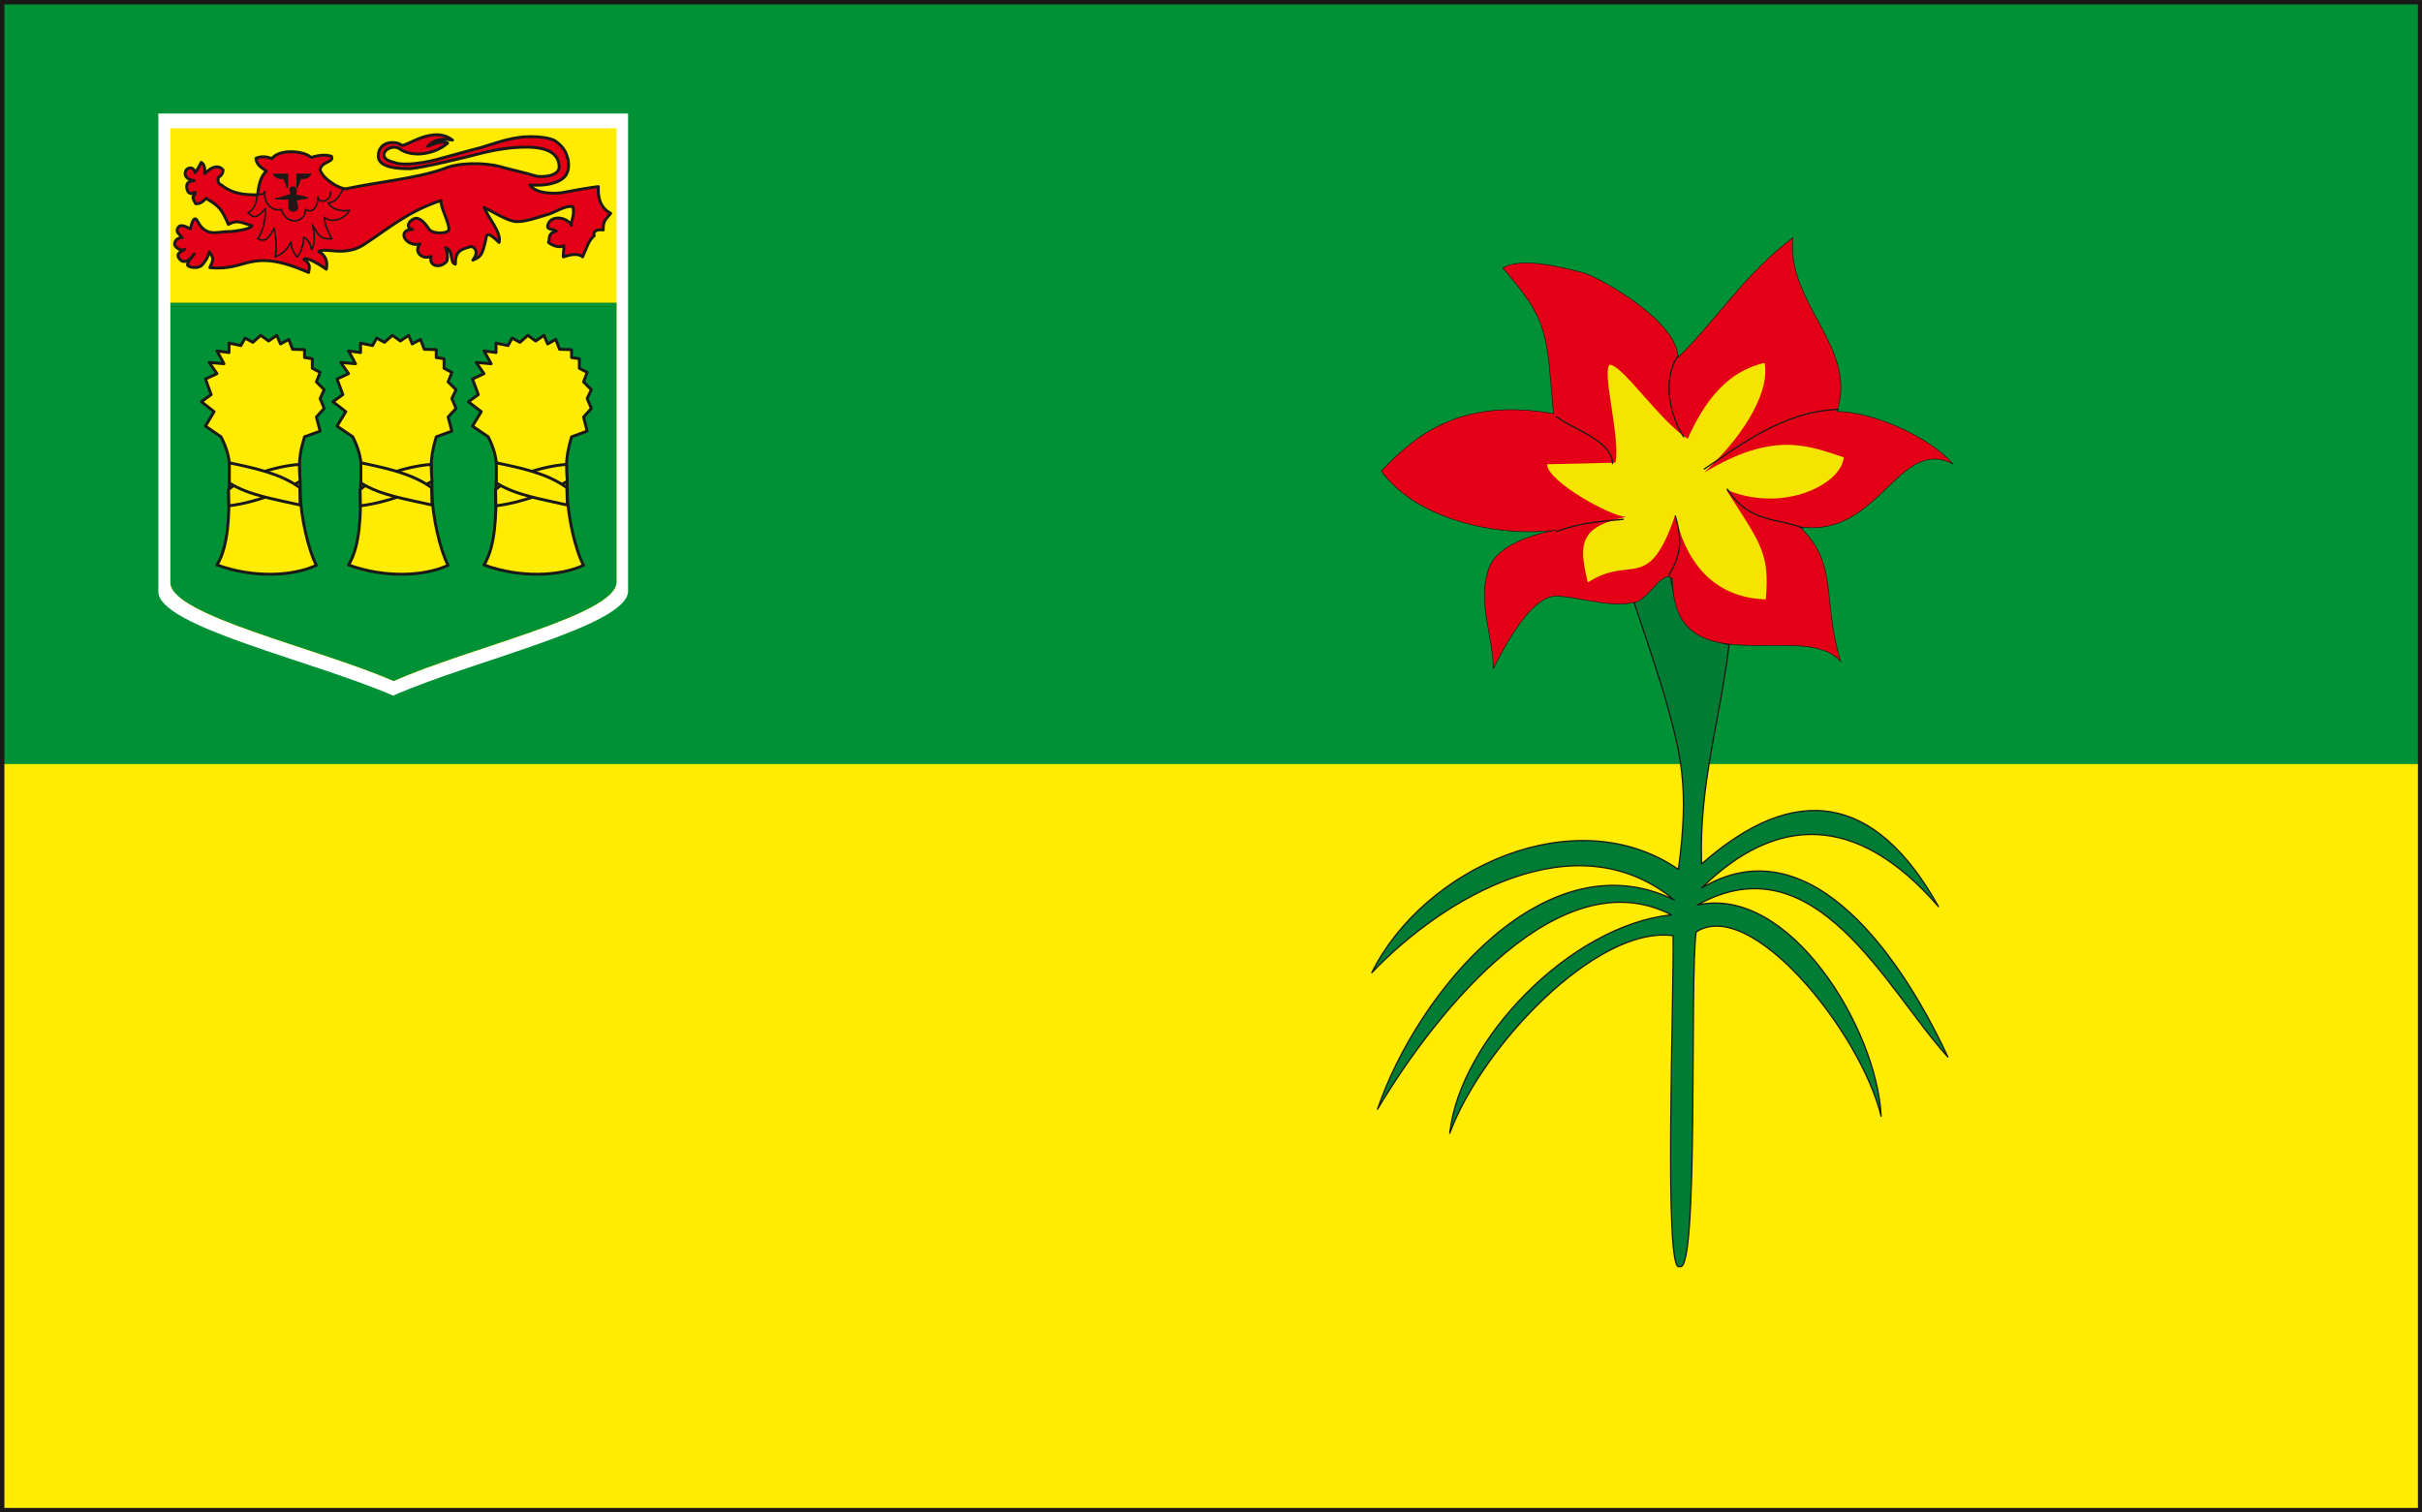 <svg xmlns="http://www.w3.org/2000/svg" version="1.2" width="563.603" height="351.95" viewBox="0 0 14912 9312" preserveAspectRatio="xMidYMid" fill-rule="evenodd" stroke-width="28.222" stroke-linejoin="round" xml:space="preserve"><rect x="0" y="0" width="14912" height="9312" fill="#333333" stroke="none"/><defs class="ClipPathGroup"><clipPath id="a" clipPathUnits="userSpaceOnUse"><path d="M0 0h14912v9312H0z"/></clipPath></defs><g class="SlideGroup"><g class="Slide" clip-path="url(#a)"><g class="Page"><g class="com.sun.star.drawing.PolyPolygonShape"><path class="BoundingBox" fill="none" d="M13 13h14889v9288H13z"/><path fill="#FFEC00" d="M13 13h14888v9287H13V13Zm0 0Z"/></g><g class="com.sun.star.drawing.PolyPolygonShape"><path class="BoundingBox" fill="none" d="M13 8h14889v4698H13z"/><path fill="#009035" d="M13 8h14888v4697H13V8Zm0 0Z"/></g><g fill="none" class="com.sun.star.drawing.PolyPolygonShape"><path class="BoundingBox" d="M-1-1h14917v9316H-1z"/><path stroke="#1B1918" stroke-width="28" stroke-linejoin="miter" d="M13 13h14888v9287H13V13Z"/></g><g class="com.sun.star.drawing.ClosedBezierShape"><path class="BoundingBox" fill="none" d="M975 699h2893v3586H975z"/><path fill="#FFF" d="M2421 4284c-488-213-1446-426-1446-640V699h2892v2945c-13 214-969 427-1446 640Z"/></g><g class="com.sun.star.drawing.ClosedBezierShape"><path class="BoundingBox" fill="none" d="M1049 790h2748v3406H1049z"/><path fill="#FFEC00" d="M2424 4195c-465-203-1375-404-1375-607V790h2747v2798c-10 203-920 404-1372 607Z"/></g><g class="com.sun.star.drawing.ClosedBezierShape"><path class="BoundingBox" fill="none" d="M1049 1863h2748v2332H1049z"/><path fill="#009035" d="M2424 4194c-465-204-1375-404-1375-607V1864h2747v1723c-10 203-920 403-1372 607Z"/></g><g class="com.sun.star.drawing.ClosedBezierShape"><path class="BoundingBox" fill="none" d="M1066 821h2709v871H1066z"/><path fill="#E30016" d="M2982 1278c51 26 130 74 179 84 53 13 155-25 200-38 49-10 120-63 166-51 15 56-18 99-8 115-28-51-117-64-142-13-18 43 15 30 48 48-53 15-38 38-48 70 30 25 73 33 94 20 2 31-3 38-3 69 41-13 89-26 119 0 31-69 36-99 72-131-8-20 5-41 55-35-2-61 21-69 46-102-71-38-79-109-76-165-46 5-173 28-226 38-43 5-155 10-196-48 140 10 214-31 229-74 13-24 13-72 0-103-10-45-53-83-81-99-51-23-155-25-211-17-87 12-146 35-232 61-74 20-188 50-262 71-68 20-218 48-279 22-135-30-18-134 45-76 99 54 232 8 285-43-31-10-56-8-122 20 23-22 53-55 152-38-122-95-287 46-315 31-28-26-142-31-142 68 0 72 127 77 196 77 86-8 340-69 444-97-10 3 109-30 230-35 122-6 244 12 244 124-8 62-120 59-140 54-76-23-150-38-225-59-96-26-256-26-345 13-160 59-422 84-599 123-33 7-143-54-163-115 5-54 91-47 69-85-28-7-61-12-125 8-38-41-196-56-242 8-28-16-71-16-97-3 3 48 49 64 64 80-36 30-48 89-54 145-81 0-154-5-223-61-13-3-23-18-20-38-5-11 33-18 30-56-58-60-132 56-112 20 0-26 0-52-22-65-23 47-39 68-39 62-2-21-25-41-53-17-28 53 36 66 48 68-53 0-53 43-35 71 25 21 25-5 43 3 2 23-36 8 2 68 36 0 49-20 64-33 84 49 97 69 137 160 56-30 76-12 145 8-3 23-130 38-140 36-73 0-142 38-195-64-21-40-36 13-44 48-27-15-58-30-73-12-21 28 0 38 23 66-13-3-46 11-46 34-9 18 36 53 61 38-41 20-48 33-36 53 26 38 61 23 94-25-12 20-33 38-40 63-10 18 68 36 94 0 17-23 33-43 40-76 28 38 26 48 3 97 234 25 244-130 608 30 5-28 15-53-28-79 0-22 81 18 137 59 10-43-2-84-46-109 36-28 155 33 272-39 150-97 277-209 480-275-2 46 49 130 49 178-3 28-97 30-122 0-21-36-54-69-79-69-41 5-74 59-23 69-99 0-46 110 46 90-41 46 12 99 68 76-5 23-2 48 28 56 33 8 64-15 71-31 5-38-2-63-10-78 51 10 23 94 61 101-2-81 33-91 97-109 25 5 48 36 10 84 51-20 58-33 79-122 7-39 7-59 83 13 17-62-71-154-91-215Z"/><path fill="none" stroke="#1B1918" stroke-width="18" stroke-linejoin="miter" d="M2982 1278c51 26 130 74 179 84 53 13 155-25 200-38 49-10 120-63 166-51 15 56-18 99-8 115-28-51-117-64-142-13-18 43 15 30 48 48-53 15-38 38-48 70 30 25 73 33 94 20 2 31-3 38-3 69 41-13 89-26 119 0 31-69 36-99 72-131-8-20 5-41 55-35-2-61 21-69 46-102-71-38-79-109-76-165-46 5-173 28-226 38-43 5-155 10-196-48 140 10 214-31 229-74 13-24 13-72 0-103-10-45-53-83-81-99-51-23-155-25-211-17-87 12-146 35-232 61-74 20-188 50-262 71-68 20-218 48-279 22-135-30-18-134 45-76 99 54 232 8 285-43-31-10-56-8-122 20 23-22 53-55 152-38-122-95-287 46-315 31-28-26-142-31-142 68 0 72 127 77 196 77 86-8 340-69 444-97-10 3 109-30 230-35 122-6 244 12 244 124-8 62-120 59-140 54-76-23-150-38-225-59-96-26-256-26-345 13-160 59-422 84-599 123-33 7-143-54-163-115 5-54 91-47 69-85-28-7-61-12-125 8-38-41-196-56-242 8-28-16-71-16-97-3 3 48 49 64 64 80-36 30-48 89-54 145-81 0-154-5-223-61-13-3-23-18-20-38-5-11 33-18 30-56-58-60-132 56-112 20 0-26 0-52-22-65-23 47-39 68-39 62-2-21-25-41-53-17-28 53 36 66 48 68-53 0-53 43-35 71 25 21 25-5 43 3 2 23-36 8 2 68 36 0 49-20 64-33 84 49 97 69 137 160 56-30 76-12 145 8-3 23-130 38-140 36-73 0-142 38-195-64-21-40-36 13-44 48-27-15-58-30-73-12-21 28 0 38 23 66-13-3-46 11-46 34-9 18 36 53 61 38-41 20-48 33-36 53 26 38 61 23 94-25-12 20-33 38-40 63-10 18 68 36 94 0 17-23 33-43 40-76 28 38 26 48 3 97 234 25 244-130 608 30 5-28 15-53-28-79 0-22 81 18 137 59 10-43-2-84-46-109 36-28 155 33 272-39 150-97 277-209 480-275-2 46 49 130 49 178-3 28-97 30-122 0-21-36-54-69-79-69-41 5-74 59-23 69-99 0-46 110 46 90-41 46 12 99 68 76-5 23-2 48 28 56 33 8 64-15 71-31 5-38-2-63-10-78 51 10 23 94 61 101-2-81 33-91 97-109 25 5 48 36 10 84 51-20 58-33 79-122 7-39 7-59 83 13 17-62-71-154-91-215Z"/></g><g class="com.sun.star.drawing.ClosedBezierShape"><path class="BoundingBox" fill="none" d="M1677 1069h246v237h-246z"/><path fill="#1B1918" d="M1699 1224h82v57c6 26 44 23 51 0l-10-52 70-10c-33-10-65-15-72-15-8 0 20-51-16-51-35 0-5 46-12 46-8 0-85 30-93 25Zm0 0Zm-12-150c15 22 40 27 61 22l21 57v-79h-82Zm0 0Zm225 0c-15 22-41 27-62 22l-20 57v-79h82Z"/><path fill="none" stroke="#1B1918" stroke-width="10" stroke-linejoin="miter" d="M1699 1224h82v57c6 26 44 23 51 0l-10-52 70-10c-33-10-65-15-72-15-8 0 20-51-16-51-35 0-5 46-12 46-8 0-85 30-93 25Zm-12-150c15 22 40 27 61 22l21 57v-79h-82Zm225 0c-15 22-41 27-62 22l-20 57v-79h82Z"/></g><g fill="none" class="com.sun.star.drawing.OpenBezierShape"><path class="BoundingBox" d="M1518 1146h646v448h-646z"/><path stroke="#1B1918" stroke-width="10" stroke-linejoin="miter" d="M2115 1163c-28 48-53 86-94 86 18 40 84 56 132 46-30 55-114 82-155 43 0 52 28 95 44 133-60 0-75-5-118-87 12 49 18 115-5 153-8-33-23-66-49-76 0 50-20 99-40 122-23-23-38-61-38-94-31 61-49 66-97 94 13-79-2-150-7-178-34 61-50 89-101 66 28-43 51-110 46-187-43 54-68 66-106 26 38-21 50-54 58-109"/><path stroke="#1B1918" stroke-width="10" stroke-linejoin="miter" d="M1587 1201c26-11 31 5 44-23-13 99 79 127 102 111 26 101 148 88 148 0 38 28 76-7 76-78 7 56 92 18 77-33"/></g><g class="com.sun.star.drawing.ClosedBezierShape"><path class="BoundingBox" fill="none" d="M1225 2051h2428v1496H1225z"/><path fill="#FFEC00" d="M3006 2690c73 148 48 209 48 338 0 130 0 331-74 451 221 81 465 71 613 2-49-89-100-307-100-448 0-139-22-183 26-343l96-35-22-87 48-53-26-61 26-54-48-48 22-59-48-25v-59l-48-7v-49l-74-2-23-61-50 28-23-53-51 35-48-35-49 43-48-26-25 46-74-15v58l-74-10 44 79-92-8 48 69-71 33 36 96-61 44 79 61-54 89 97 66Zm0 0Zm-834 0c73 148 48 209 48 338 0 130 0 331-74 451 221 81 466 71 613 2-48-89-99-307-99-448 0-139-22-183 26-343l96-35-23-87 49-53-26-61 26-54-49-48 23-59-48-25v-59l-48-7v-49l-74-2-23-61-51 28-22-53-51 35-49-35-49 43-48-26-25 46-74-15v58l-74-10 43 79-91-8 48 69-71 33 36 96-61 44 79 61-54 89 97 66Zm0 0Zm-811 0c74 148 49 209 49 338 0 130 0 331-74 451 221 81 465 71 612 2-48-89-99-307-99-448 0-139-23-183 26-343l96-35-23-87 48-53-25-61 25-54-48-48 23-59-48-25v-59l-48-7v-49l-74-2-23-61-51 28-23-53-50 35-49-35-48 43-48-26-26 46-73-15v58l-74-10 43 79-91-8 48 69-71 33 35 96-60 44 78 61-53 89 96 66Z"/><path fill="none" stroke="#1B1918" stroke-width="18" stroke-linejoin="miter" d="M3006 2690c73 148 48 209 48 338 0 130 0 331-74 451 221 81 465 71 613 2-49-89-100-307-100-448 0-139-22-183 26-343l96-35-22-87 48-53-26-61 26-54-48-48 22-59-48-25v-59l-48-7v-49l-74-2-23-61-50 28-23-53-51 35-48-35-49 43-48-26-25 46-74-15v58l-74-10 44 79-92-8 48 69-71 33 36 96-61 44 79 61-54 89 97 66Zm-834 0c73 148 48 209 48 338 0 130 0 331-74 451 221 81 466 71 613 2-48-89-99-307-99-448 0-139-22-183 26-343l96-35-23-87 49-53-26-61 26-54-49-48 23-59-48-25v-59l-48-7v-49l-74-2-23-61-51 28-22-53-51 35-49-35-49 43-48-26-25 46-74-15v58l-74-10 43 79-91-8 48 69-71 33 36 96-61 44 79 61-54 89 97 66Zm-811 0c74 148 49 209 49 338 0 130 0 331-74 451 221 81 465 71 612 2-48-89-99-307-99-448 0-139-23-183 26-343l96-35-23-87 48-53-25-61 25-54-48-48 23-59-48-25v-59l-48-7v-49l-74-2-23-61-51 28-23-53-50 35-49-35-48 43-48-26-26 46-73-15v58l-74-10 43 79-91-8 48 69-71 33 35 96-60 44 78 61-53 89 96 66Z"/></g><g class="com.sun.star.drawing.ClosedBezierShape"><path class="BoundingBox" fill="none" d="M1398 2850h2106v277H1398z"/><path fill="#FFEC00" d="M3051 3015c89-79 289-145 437-155 0 35 2 71 5 104-109 64-264 128-440 151 0-41-2-61-2-100Zm0 0Zm-834 0c89-79 290-145 438-155 0 35 2 71 5 104-110 64-265 128-441 151 0-41-2-61-2-100Zm0 0Zm-810 0c88-79 289-145 436-155 0 35 3 71 5 104-109 64-264 128-439 151 0-41-2-61-2-100Z"/><path fill="none" stroke="#1B1918" stroke-width="18" stroke-linejoin="miter" d="M3051 3015c89-79 289-145 437-155 0 35 2 71 5 104-109 64-264 128-440 151 0-41-2-61-2-100Zm-834 0c89-79 290-145 438-155 0 35 2 71 5 104-110 64-265 128-441 151 0-41-2-61-2-100Zm-810 0c88-79 289-145 436-155 0 35 3 71 5 104-109 64-264 128-439 151 0-41-2-61-2-100Z"/></g><g class="com.sun.star.drawing.ClosedBezierShape"><path class="BoundingBox" fill="none" d="M1403 2838h2101v285H1403z"/><path fill="#FFEC00" d="M3056 2850c168 35 317 68 434 153l3 107c-158-36-320-61-437-136v-124Zm0 0Zm-834 0c167 35 318 68 435 153l3 107c-158-36-321-61-438-136v-124Zm0 0Zm-810 0c167 35 317 68 434 153l2 107c-157-36-320-61-436-136v-124Z"/><path fill="none" stroke="#1B1918" stroke-width="18" stroke-linejoin="miter" d="M3056 2850c168 35 317 68 434 153l3 107c-158-36-320-61-437-136v-124Zm-834 0c167 35 318 68 435 153l3 107c-158-36-321-61-438-136v-124Zm-810 0c167 35 317 68 434 153l2 107c-157-36-320-61-436-136v-124Z"/></g><g class="com.sun.star.drawing.ClosedBezierShape"><path class="BoundingBox" fill="none" d="M8442 3535h3556v4271H8442z"/><path fill="#007C34" d="M10341 7799c120 63 61-1778 102-2060 338-219 1012 615 1139 1135-26-541-565-1426-1131-1301 727-406 1164 522 1542 936-335-717-892-1416-1517-1040 455-447 953-470 1459 114-389-698-885-770-1459-262-15-497 112-873 170-1351-254-63-305-114-363-427-76-29-117 125-226 155 91 272 99 292 185 564 110 384 160 582 92 1092-633-436-1568-10-1888 636 439-460 1255-948 1862-448-782-386-1575 553-1827 1289 371-622 1129-1550 1810-1197-623 64-1304 773-1365 1345 195-531 902-1281 1375-1217 7 363-59 2100 40 2037Z"/><path fill="none" stroke="#1B1918" stroke-width="8" stroke-linecap="round" d="M10341 7799c120 63 61-1778 102-2060 338-219 1012 615 1139 1135-26-541-565-1426-1131-1301 727-406 1164 522 1542 936-335-717-892-1416-1517-1040 455-447 953-470 1459 114-389-698-885-770-1459-262-15-497 112-873 170-1351-254-63-305-114-363-427-76-29-117 125-226 155 91 272 99 292 185 564 110 384 160 582 92 1092-633-436-1568-10-1888 636 439-460 1255-948 1862-448-782-386-1575 553-1827 1289 371-622 1129-1550 1810-1197-623 64-1304 773-1365 1345 195-531 902-1281 1375-1217 7 363-59 2100 40 2037Z"/></g><g class="com.sun.star.drawing.ClosedBezierShape"><path class="BoundingBox" fill="none" d="M8501 1458h3534v2670H8501z"/><path fill="#E30016" d="M10298 3567c0 675 818 238 1036 510-119-386-10-604-254-833 490 74 607-562 945-386-152-176-506-324-716-324 134-393-313-665-270-1071-304 231-464 500-708 739 0-219-456-478-573-519-119-33-388-104-505-33 211 252 269 333 294 699l18 198c-541-94-825 102-1061 354 236 323 774 407 1076 363-236 44-396 135-421 262-59 185 35 404 35 592 77-155 237-447 386-447 120 0 331 73 473 40 91 0 185-218 245-144Z"/><path fill="none" stroke="#1B1918" stroke-width="4" stroke-linejoin="miter" d="M10298 3567c0 675 818 238 1036 510-119-386-10-604-254-833 490 74 607-562 945-386-152-176-506-324-716-324 134-393-313-665-270-1071-304 231-464 500-708 739 0-219-456-478-573-519-119-33-388-104-505-33 211 252 269 333 294 699l18 198c-541-94-825 102-1061 354 236 323 774 407 1076 363-236 44-396 135-421 262-59 185 35 404 35 592 77-155 237-447 386-447 120 0 331 73 473 40 91 0 185-218 245-144Z"/></g><g class="com.sun.star.drawing.ClosedBezierShape"><path class="BoundingBox" fill="none" d="M9525 2235h1828v1457H9525z"/><path fill="#F4E400" d="M9911 2245c-51 40 68 457 35 604l-421 10c0 105 396 324 487 324-287 61-294 165-236 404 269-175 371 73 538-414 61 269 222 508 558 518 25-290-33-343-244-676 345 148 709-30 724-199-219-71-430-165-859 94 277-259 404-521 371-675-229 50-371 238-473 467-176-114-394-447-480-457Z"/></g><g fill="none" class="com.sun.star.drawing.OpenBezierShape"><path class="BoundingBox" d="M9579 2184h1745v1365H9579z"/><path stroke="#1B1918" stroke-width="8" stroke-linecap="round" d="M9583 2565c83 72 345 145 345 290m-345 418c167-61 287-61 411-75m280 346c77-127 84-218 41-366m320-166c135 210 306 176 466 240m218-731c-345 11-615 230-826 367m-160-699c-102 144-51 376 33 501"/></g></g></g></g></svg>
